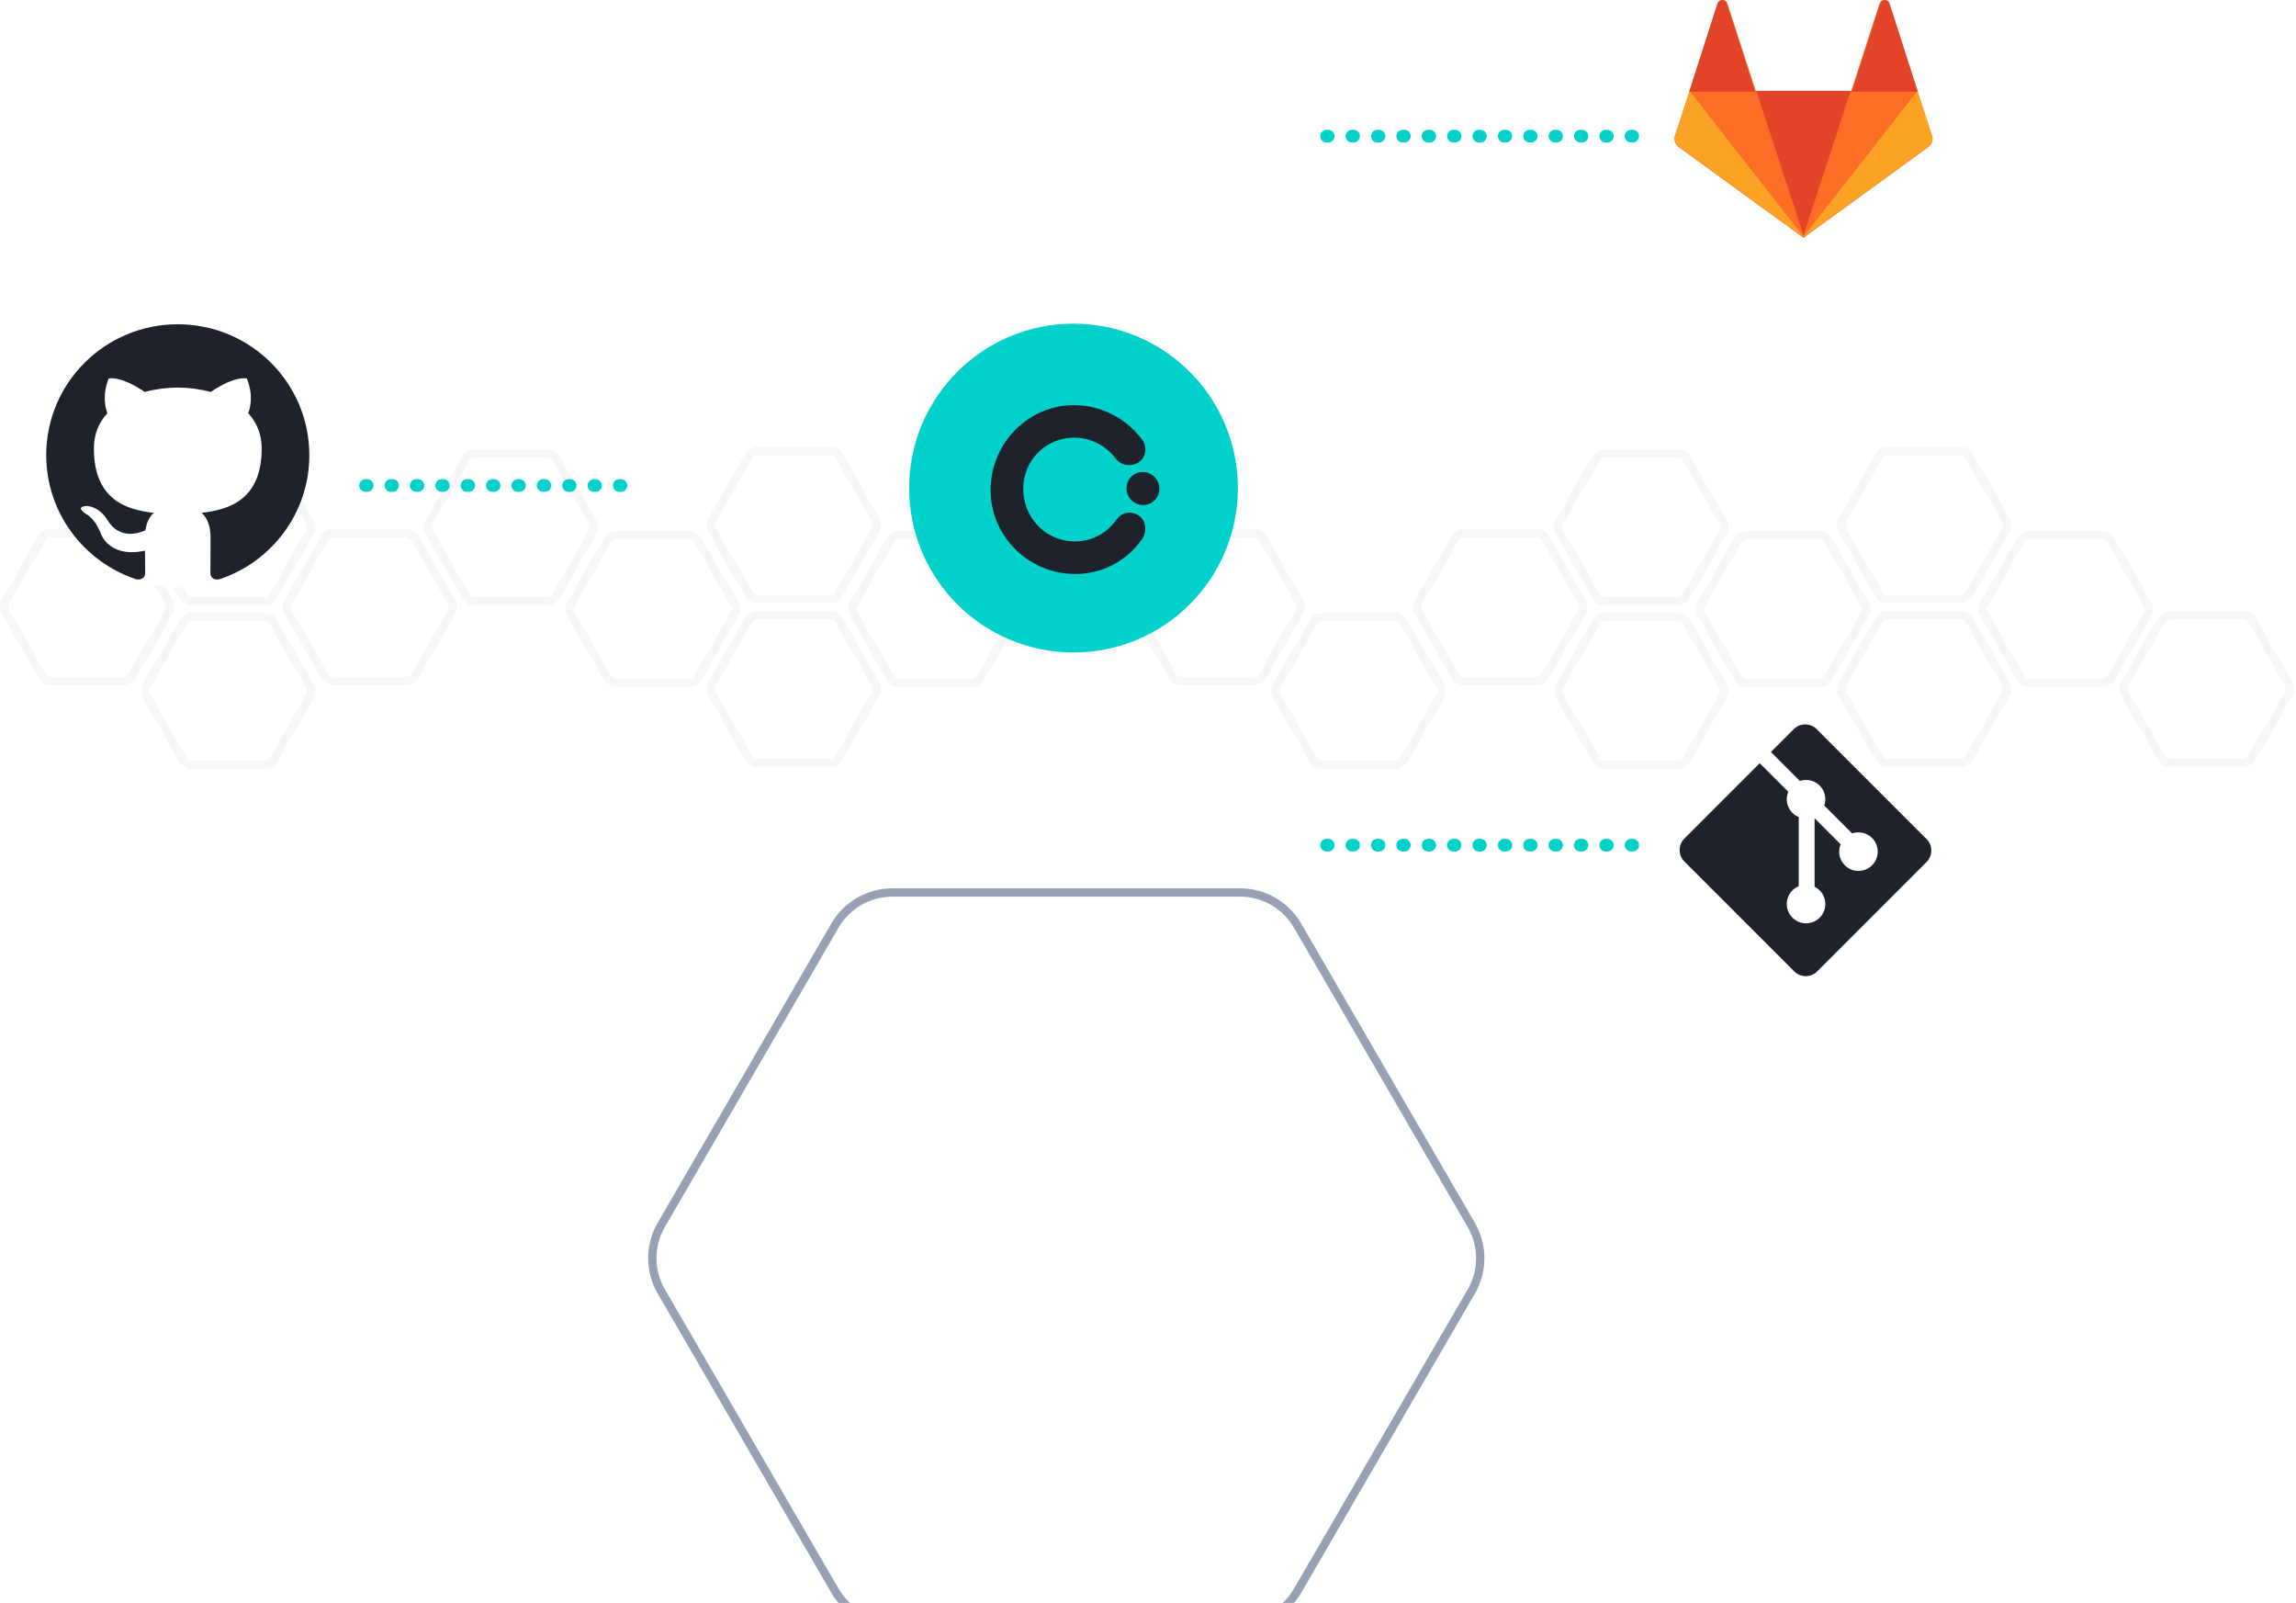 <svg xmlns="http://www.w3.org/2000/svg" fill="none" viewBox="0 0 447 312" height="312" width="447">
<g opacity="0.3">
<path stroke-width="1.62" stroke-opacity="0.3" stroke="#97A0B4" d="M410.953 131.959L410.953 131.96C410.608 132.563 409.976 132.926 409.299 132.923H409.295H395.042C394.359 132.923 393.727 132.557 393.384 131.956L393.383 131.955L386.259 119.517C386.259 119.517 386.259 119.517 386.259 119.516C385.914 118.912 385.914 118.166 386.259 117.562C386.259 117.562 386.259 117.561 386.259 117.561C386.259 117.561 386.259 117.561 386.259 117.561L393.383 105.124L393.383 105.123C393.727 104.523 394.362 104.156 395.042 104.156H409.295C409.977 104.156 410.609 104.522 410.953 105.123L410.953 105.123L418.082 117.566C418.082 117.566 418.082 117.566 418.082 117.566C418.427 118.171 418.427 118.917 418.082 119.522L410.953 131.959Z"></path>
<path stroke-width="1.62" stroke-opacity="0.3" stroke="#97A0B4" d="M438.411 147.507L438.411 147.508C438.066 148.111 437.433 148.474 436.757 148.471H436.753H422.5C421.817 148.471 421.185 148.105 420.842 147.504L420.841 147.503L413.717 135.065C413.717 135.065 413.717 135.065 413.717 135.064C413.372 134.46 413.371 133.714 413.717 133.11C413.717 133.109 413.717 133.109 413.717 133.109C413.717 133.109 413.717 133.109 413.717 133.109L420.841 120.672L420.841 120.671C421.184 120.071 421.82 119.704 422.5 119.704H436.753C437.435 119.704 438.067 120.07 438.411 120.671L438.411 120.671L445.54 133.114C445.54 133.114 445.54 133.114 445.54 133.114C445.885 133.719 445.885 134.465 445.539 135.07L438.411 147.507Z"></path>
<path stroke-width="1.62" stroke-opacity="0.3" stroke="#97A0B4" d="M355.937 131.959L355.936 131.96C355.592 132.563 354.959 132.926 354.283 132.923H354.278H340.025C339.343 132.923 338.711 132.557 338.367 131.956L338.367 131.955L331.243 119.517C331.243 119.517 331.243 119.517 331.242 119.516C330.897 118.912 330.897 118.166 331.243 117.562C331.243 117.562 331.243 117.561 331.243 117.561C331.243 117.561 331.243 117.561 331.243 117.561L338.367 105.124L338.367 105.123C338.71 104.523 339.346 104.156 340.025 104.156H354.278C354.961 104.156 355.593 104.522 355.936 105.123L355.937 105.123L363.065 117.566C363.066 117.566 363.066 117.566 363.066 117.566C363.411 118.171 363.411 118.917 363.065 119.522L355.937 131.959Z"></path>
<path stroke-width="1.62" stroke-opacity="0.3" stroke="#97A0B4" d="M383.394 147.507L383.394 147.508C383.049 148.111 382.417 148.474 381.74 148.471H381.736H367.483C366.8 148.471 366.168 148.105 365.825 147.504L365.824 147.503L358.7 135.065C358.7 135.065 358.7 135.065 358.7 135.064C358.355 134.46 358.355 133.714 358.7 133.11C358.7 133.109 358.7 133.109 358.7 133.109C358.7 133.109 358.7 133.109 358.7 133.109L365.824 120.672L365.825 120.671C366.168 120.071 366.803 119.704 367.483 119.704H381.736C382.418 119.704 383.05 120.07 383.394 120.671L383.394 120.671L390.523 133.114C390.523 133.114 390.523 133.114 390.523 133.114C390.868 133.719 390.868 134.465 390.523 135.07L383.394 147.507Z"></path>
<path stroke-width="1.62" stroke-opacity="0.3" stroke="#97A0B4" d="M383.394 115.614L383.394 115.614C383.049 116.217 382.417 116.581 381.74 116.577H381.736H367.483C366.8 116.577 366.168 116.211 365.825 115.61L365.824 115.609L358.7 103.171C358.7 103.171 358.7 103.171 358.7 103.171C358.355 102.567 358.355 101.821 358.7 101.216C358.7 101.216 358.7 101.216 358.7 101.216C358.7 101.216 358.7 101.215 358.7 101.215L365.824 88.778L365.825 88.777C366.168 88.177 366.803 87.81 367.483 87.81H381.736C382.418 87.81 383.05 88.176 383.394 88.777L383.394 88.778L390.523 101.22C390.523 101.22 390.523 101.22 390.523 101.221C390.868 101.825 390.868 102.571 390.523 103.176L383.394 115.614Z"></path>
<path stroke-width="1.62" stroke-opacity="0.3" stroke="#97A0B4" d="M300.846 104.72L300.846 104.719C300.501 104.117 299.868 103.753 299.192 103.757H299.188H284.935C284.252 103.757 283.62 104.123 283.277 104.724L283.276 104.724L276.152 117.163C276.152 117.163 276.152 117.163 276.152 117.163C275.807 117.767 275.807 118.513 276.152 119.118C276.152 119.118 276.152 119.118 276.152 119.118C276.152 119.118 276.152 119.118 276.152 119.118L283.276 131.556L283.276 131.556C283.619 132.156 284.255 132.524 284.935 132.524H299.188C299.87 132.524 300.502 132.158 300.846 131.557L300.846 131.556L307.975 119.114C307.975 119.113 307.975 119.113 307.975 119.113C308.32 118.509 308.32 117.763 307.974 117.158L300.846 104.72Z"></path>
<path stroke-width="1.62" stroke-opacity="0.3" stroke="#97A0B4" d="M328.304 89.172L328.304 89.171C327.959 88.569 327.326 88.205 326.65 88.209H326.646H312.393C311.71 88.209 311.078 88.575 310.734 89.176L310.734 89.177L303.61 101.615C303.61 101.615 303.61 101.615 303.61 101.615C303.264 102.219 303.264 102.965 303.61 103.57C303.61 103.57 303.61 103.57 303.61 103.57C303.61 103.57 303.61 103.57 303.61 103.571L310.734 116.008L310.734 116.008C311.077 116.608 311.713 116.976 312.393 116.976H326.646C327.328 116.976 327.96 116.61 328.304 116.009L328.304 116.008L335.433 103.566C335.433 103.566 335.433 103.565 335.433 103.565C335.778 102.961 335.778 102.215 335.432 101.61L328.304 89.172Z"></path>
<path stroke-width="1.62" stroke-opacity="0.3" stroke="#97A0B4" d="M328.304 121.066L328.304 121.065C327.959 120.462 327.326 120.098 326.65 120.102H326.646H312.393C311.71 120.102 311.078 120.468 310.734 121.069L310.734 121.07L303.61 133.508C303.61 133.508 303.61 133.508 303.61 133.508C303.264 134.113 303.264 134.859 303.61 135.463C303.61 135.463 303.61 135.463 303.61 135.463C303.61 135.464 303.61 135.464 303.61 135.464L310.734 147.901L310.734 147.902C311.077 148.502 311.713 148.869 312.393 148.869H326.646C327.328 148.869 327.96 148.503 328.304 147.902L328.304 147.902L335.433 135.459C335.433 135.459 335.433 135.459 335.433 135.458C335.778 134.854 335.778 134.108 335.432 133.503L328.304 121.066Z"></path>
<path stroke-width="1.62" stroke-opacity="0.3" stroke="#97A0B4" d="M245.83 104.72L245.829 104.719C245.485 104.117 244.852 103.753 244.176 103.757H244.171H229.918C229.236 103.757 228.604 104.123 228.26 104.724L228.26 104.724L221.135 117.163C221.135 117.163 221.135 117.163 221.135 117.163C220.79 117.767 220.79 118.513 221.135 119.118C221.135 119.118 221.135 119.118 221.135 119.118C221.135 119.118 221.136 119.118 221.136 119.118L228.259 131.556L228.26 131.556C228.603 132.156 229.238 132.524 229.918 132.524H244.171C244.854 132.524 245.486 132.158 245.829 131.557L245.83 131.556L252.958 119.114C252.958 119.113 252.958 119.113 252.958 119.113C253.304 118.509 253.304 117.763 252.958 117.158L245.83 104.72Z"></path>
<path stroke-width="1.62" stroke-opacity="0.3" stroke="#97A0B4" d="M273.287 121.066L273.287 121.065C272.942 120.462 272.31 120.098 271.634 120.102H271.629H257.376C256.693 120.102 256.061 120.468 255.718 121.069L255.718 121.07L248.593 133.508C248.593 133.508 248.593 133.508 248.593 133.508C248.248 134.113 248.248 134.859 248.593 135.463C248.593 135.463 248.593 135.463 248.593 135.463C248.593 135.464 248.593 135.464 248.594 135.464L255.717 147.901L255.718 147.902C256.061 148.502 256.696 148.869 257.376 148.869H271.629C272.312 148.869 272.944 148.503 273.287 147.902L273.287 147.902L280.416 135.459C280.416 135.459 280.416 135.459 280.416 135.458C280.761 134.854 280.761 134.108 280.416 133.503L273.287 121.066Z"></path>
<path stroke-width="1.62" stroke-opacity="0.3" stroke="#97A0B4" d="M190.887 131.959L190.887 131.96C190.542 132.563 189.909 132.926 189.233 132.923H189.229H174.976C174.293 132.923 173.661 132.557 173.317 131.956L173.317 131.955L166.193 119.517C166.193 119.517 166.193 119.517 166.193 119.516C165.847 118.912 165.847 118.166 166.193 117.562C166.193 117.562 166.193 117.561 166.193 117.561C166.193 117.561 166.193 117.561 166.193 117.561L173.317 105.124L173.317 105.123C173.66 104.523 174.296 104.156 174.976 104.156H189.229C189.911 104.156 190.543 104.522 190.887 105.123L190.887 105.123L198.016 117.566C198.016 117.566 198.016 117.566 198.016 117.566C198.361 118.171 198.361 118.917 198.015 119.522L190.887 131.959Z"></path>
<path stroke-width="1.62" stroke-opacity="0.3" stroke="#97A0B4" d="M218.345 115.614L218.344 115.614C218 116.217 217.367 116.581 216.691 116.577H216.686H202.433C201.751 116.577 201.119 116.211 200.775 115.61L200.775 115.609L193.65 103.171C193.65 103.171 193.65 103.171 193.65 103.171C193.305 102.567 193.305 101.821 193.65 101.216C193.65 101.216 193.65 101.216 193.65 101.216C193.651 101.216 193.651 101.215 193.651 101.215L200.774 88.778L200.775 88.777C201.118 88.177 201.753 87.81 202.433 87.81H216.686C217.369 87.81 218.001 88.176 218.344 88.777L218.345 88.778L225.473 101.22C225.473 101.22 225.473 101.22 225.474 101.221C225.819 101.825 225.819 102.571 225.473 103.176L218.345 115.614Z"></path>
<path stroke-width="1.62" stroke-opacity="0.3" stroke="#97A0B4" d="M135.87 131.959L135.87 131.96C135.525 132.563 134.893 132.926 134.217 132.923H134.212H119.959C119.276 132.923 118.644 132.557 118.301 131.956L118.301 131.955L111.176 119.517C111.176 119.517 111.176 119.517 111.176 119.516C110.831 118.912 110.831 118.166 111.176 117.562C111.176 117.562 111.176 117.561 111.176 117.561C111.176 117.561 111.176 117.561 111.177 117.561L118.3 105.124L118.301 105.123C118.644 104.523 119.279 104.156 119.959 104.156H134.212C134.895 104.156 135.527 104.522 135.87 105.123L135.87 105.123L142.999 117.566C142.999 117.566 142.999 117.566 142.999 117.566C143.344 118.171 143.344 118.917 142.999 119.522L135.87 131.959Z"></path>
<path stroke-width="1.62" stroke-opacity="0.3" stroke="#97A0B4" d="M163.328 147.507L163.328 147.508C162.983 148.111 162.35 148.474 161.674 148.471H161.67H147.417C146.734 148.471 146.102 148.105 145.759 147.504L145.758 147.503L138.634 135.065C138.634 135.065 138.634 135.065 138.634 135.064C138.288 134.46 138.288 133.714 138.634 133.11C138.634 133.109 138.634 133.109 138.634 133.109C138.634 133.109 138.634 133.109 138.634 133.109L145.758 120.672L145.758 120.671C146.101 120.071 146.737 119.704 147.417 119.704H161.67C162.352 119.704 162.984 120.07 163.328 120.671L163.328 120.671L170.457 133.114C170.457 133.114 170.457 133.114 170.457 133.114C170.802 133.719 170.802 134.465 170.456 135.07L163.328 147.507Z"></path>
<path stroke-width="1.62" stroke-opacity="0.3" stroke="#97A0B4" d="M163.328 115.614L163.328 115.614C162.983 116.217 162.35 116.581 161.674 116.577H161.67H147.417C146.734 116.577 146.102 116.211 145.759 115.61L145.758 115.609L138.634 103.171C138.634 103.171 138.634 103.171 138.634 103.171C138.288 102.567 138.288 101.821 138.634 101.216C138.634 101.216 138.634 101.216 138.634 101.216C138.634 101.216 138.634 101.215 138.634 101.215L145.758 88.778L145.758 88.777C146.101 88.177 146.737 87.81 147.417 87.81H161.67C162.352 87.81 162.984 88.176 163.328 88.777L163.328 88.778L170.457 101.22C170.457 101.22 170.457 101.22 170.457 101.221C170.802 101.825 170.802 102.571 170.456 103.176L163.328 115.614Z"></path>
<path stroke-width="1.62" stroke-opacity="0.3" stroke="#97A0B4" d="M80.78 104.72L80.779 104.719C80.435 104.117 79.802 103.753 79.126 103.757H79.121H64.868C64.186 103.757 63.554 104.123 63.21 104.724L63.21 104.724L56.086 117.163C56.086 117.163 56.085 117.163 56.085 117.163C55.74 117.767 55.74 118.513 56.086 119.118C56.086 119.118 56.086 119.118 56.086 119.118C56.086 119.118 56.086 119.118 56.086 119.118L63.21 131.556L63.21 131.556C63.553 132.156 64.189 132.524 64.868 132.524H79.121C79.804 132.524 80.436 132.158 80.779 131.557L80.78 131.556L87.908 119.114C87.908 119.113 87.909 119.113 87.909 119.113C88.254 118.509 88.254 117.763 87.908 117.158L80.78 104.72Z"></path>
<path stroke-width="1.62" stroke-opacity="0.3" stroke="#97A0B4" d="M108.238 89.172L108.237 89.171C107.893 88.569 107.26 88.205 106.584 88.209H106.579H92.326C91.644 88.209 91.012 88.575 90.668 89.176L90.668 89.177L83.543 101.615C83.543 101.615 83.543 101.615 83.543 101.615C83.198 102.219 83.198 102.965 83.543 103.57C83.543 103.57 83.543 103.57 83.543 103.57C83.544 103.57 83.544 103.57 83.544 103.571L90.668 116.008L90.668 116.008C91.011 116.608 91.647 116.976 92.326 116.976H106.579C107.262 116.976 107.894 116.61 108.237 116.009L108.238 116.008L115.366 103.566C115.366 103.566 115.367 103.565 115.367 103.565C115.712 102.961 115.712 102.215 115.366 101.61L108.238 89.172Z"></path>
<path stroke-width="1.62" stroke-opacity="0.3" stroke="#97A0B4" d="M25.763 104.72L25.763 104.719C25.418 104.117 24.785 103.753 24.109 103.757H24.105H9.852C9.169 103.757 8.537 104.123 8.194 104.724L8.193 104.724L1.069 117.163C1.069 117.163 1.069 117.163 1.069 117.163C0.724 117.767 0.724 118.513 1.069 119.118C1.069 119.118 1.069 119.118 1.069 119.118C1.069 119.118 1.069 119.118 1.069 119.118L8.193 131.556L8.193 131.556C8.536 132.156 9.172 132.524 9.852 132.524H24.105C24.787 132.524 25.419 132.158 25.763 131.557L25.763 131.556L32.892 119.114C32.892 119.113 32.892 119.113 32.892 119.113C33.237 118.509 33.237 117.763 32.891 117.158L25.763 104.72Z"></path>
<path stroke-width="1.62" stroke-opacity="0.3" stroke="#97A0B4" d="M53.221 89.172L53.221 89.171C52.876 88.569 52.243 88.205 51.567 88.209H51.563H37.31C36.627 88.209 35.995 88.575 35.651 89.176L35.651 89.177L28.527 101.615C28.527 101.615 28.527 101.615 28.527 101.615C28.181 102.219 28.181 102.965 28.527 103.57C28.527 103.57 28.527 103.57 28.527 103.57C28.527 103.57 28.527 103.57 28.527 103.571L35.651 116.008L35.651 116.008C35.994 116.608 36.63 116.976 37.31 116.976H51.563C52.245 116.976 52.877 116.61 53.221 116.009L53.221 116.008L60.35 103.566C60.35 103.566 60.35 103.565 60.35 103.565C60.695 102.961 60.695 102.215 60.349 101.61L53.221 89.172Z"></path>
<path stroke-width="1.62" stroke-opacity="0.3" stroke="#97A0B4" d="M53.221 121.066L53.221 121.065C52.876 120.462 52.243 120.098 51.567 120.102H51.563H37.31C36.627 120.102 35.995 120.468 35.651 121.069L35.651 121.07L28.527 133.508C28.527 133.508 28.527 133.508 28.527 133.508C28.181 134.113 28.181 134.859 28.527 135.463C28.527 135.463 28.527 135.463 28.527 135.463C28.527 135.464 28.527 135.464 28.527 135.464L35.651 147.901L35.651 147.902C35.994 148.502 36.63 148.869 37.31 148.869H51.563C52.245 148.869 52.877 148.503 53.221 147.902L53.221 147.902L60.35 135.459C60.35 135.459 60.35 135.459 60.35 135.458C60.695 134.854 60.695 134.108 60.349 133.503L53.221 121.066Z"></path>
</g>
<g filter="url(#filter0_dddddd_111_1533)">
<path fill="white" d="M252.612 158.924C250.297 162.921 246.018 165.37 241.405 165.344H173.759C169.131 165.344 164.862 162.893 162.551 158.903L128.737 100.635C126.421 96.636 126.421 91.707 128.738 87.707L162.55 29.443C164.859 25.456 169.145 23 173.759 23L241.405 23C246.032 23 250.302 25.451 252.612 29.44L286.447 87.729C288.763 91.727 288.763 96.657 286.446 100.658L252.612 158.924Z"></path>
<path stroke-width="1.62" stroke="#97A0B4" d="M252.612 158.924C250.297 162.921 246.018 165.37 241.405 165.344H173.759C169.131 165.344 164.862 162.893 162.551 158.903L128.737 100.635C126.421 96.636 126.421 91.707 128.738 87.707L162.55 29.443C164.859 25.456 169.145 23 173.759 23L241.405 23C246.032 23 250.302 25.451 252.612 29.44L286.447 87.729C288.763 91.727 288.763 96.657 286.446 100.658L252.612 158.924Z"></path>
</g>
<path fill="white" d="M34.611 114.337C48.761 114.337 60.223 102.941 60.223 88.872C60.223 77.617 52.881 68.082 42.708 64.705C41.435 64.47 40.963 65.252 40.963 65.94C40.963 66.549 28.26 66.768 28.26 65.924C28.26 65.236 27.804 64.455 26.499 64.705C16.327 68.082 9 77.617 9 88.857C9 102.941 20.461 114.337 34.611 114.337Z" clip-rule="evenodd" fill-rule="evenodd"></path>
<path fill="#1E222B" d="M34.611 63.114C20.462 63.114 9 74.51 9 88.579C9 99.834 16.342 109.37 26.515 112.747C27.788 112.981 28.26 112.199 28.26 111.512C28.26 110.902 28.244 109.308 28.228 107.181C21.106 108.713 19.597 103.774 19.597 103.774C18.433 100.835 16.751 100.038 16.751 100.038C14.424 98.459 16.924 98.49 16.924 98.49C19.487 98.677 20.855 101.116 20.855 101.116C23.134 105.009 26.845 103.883 28.307 103.227C28.543 101.585 29.203 100.46 29.926 99.819C24.25 99.193 18.276 97.005 18.276 87.25C18.276 84.468 19.267 82.201 20.917 80.419C20.65 79.763 19.77 77.183 21.153 73.682C21.153 73.682 23.307 72.994 28.197 76.292C30.241 75.73 32.426 75.448 34.611 75.432C36.781 75.448 38.982 75.73 41.026 76.292C45.916 72.994 48.07 73.682 48.07 73.682C49.469 77.183 48.588 79.778 48.321 80.419C49.956 82.201 50.947 84.468 50.947 87.25C50.947 97.036 44.957 99.178 39.249 99.819C40.161 100.6 40.995 102.164 40.995 104.539C40.995 107.947 40.963 110.683 40.963 111.527C40.963 112.215 41.419 112.997 42.724 112.747C52.896 109.37 60.223 99.834 60.223 88.595C60.223 74.51 48.761 63.114 34.611 63.114Z" clip-rule="evenodd" fill-rule="evenodd"></path>
<path fill="#FC6D26" d="M376.143 26.465L373.329 17.815L367.76 0.658C367.629 0.266 367.261 0.001 366.847 0.001C366.433 0.001 366.066 0.266 365.934 0.658L360.366 17.805H341.865L336.296 0.658C336.166 0.265 335.798 0 335.384 0C334.97 0 334.602 0.265 334.472 0.658L328.912 17.805L326.098 26.465C325.842 27.254 326.122 28.118 326.792 28.607L351.117 46.285L375.439 28.607C376.112 28.12 376.396 27.256 376.143 26.465Z"></path>
<path fill="#E24329" d="M351.118 46.271L360.403 17.681H341.836L351.118 46.271Z"></path>
<path fill="#FC6D26" d="M351.272 46.271L341.934 17.681H328.869L351.272 46.271Z"></path>
<path fill="#FCA326" d="M328.926 17.69L326.095 26.377C325.837 27.169 326.118 28.037 326.792 28.528L351.272 46.284L328.926 17.69Z"></path>
<path fill="#E24329" d="M328.861 17.85H341.69L336.169 0.668C336.039 0.275 335.675 0.01 335.265 0.01C334.855 0.01 334.492 0.275 334.362 0.668L328.861 17.85Z"></path>
<path fill="#FC6D26" d="M350.963 46.271L360.298 17.681H373.384L350.963 46.271Z"></path>
<path fill="#FCA326" d="M373.308 17.69L376.139 26.377C376.398 27.169 376.117 28.038 375.441 28.528L350.963 46.271L373.302 17.69L373.308 17.69Z"></path>
<path fill="#E24329" d="M373.383 17.85H360.555L366.066 0.668C366.196 0.275 366.559 0.009 366.969 0.009C367.379 0.009 367.743 0.275 367.872 0.668L373.383 17.85Z"></path>
<path fill="white" d="M353.681 141.924C352.45 140.692 350.452 140.692 349.219 141.924L344.777 146.367L342.593 148.55L327.924 163.219C326.692 164.452 326.692 166.45 327.924 167.682L349.318 189.076C350.55 190.308 352.548 190.308 353.781 189.076L375.076 167.783C376.308 166.551 376.308 164.552 375.076 163.319L353.681 141.924Z"></path>
<path fill="#1E222B" d="M375.076 163.318L353.681 141.924C352.45 140.692 350.452 140.692 349.219 141.924L344.777 146.367L350.412 152.003C351.722 151.56 353.223 151.857 354.267 152.901C355.316 153.951 355.611 155.466 355.157 156.78L360.589 162.212C361.903 161.759 363.419 162.051 364.468 163.103C365.935 164.569 365.935 166.945 364.468 168.412C363.001 169.88 360.625 169.88 359.157 168.412C358.054 167.308 357.781 165.688 358.339 164.329L353.274 159.263L353.274 172.593C353.631 172.77 353.969 173.006 354.267 173.303C355.733 174.769 355.733 177.145 354.267 178.614C352.8 180.08 350.423 180.08 348.957 178.614C347.491 177.145 347.491 174.769 348.957 173.303C349.32 172.941 349.739 172.667 350.187 172.484V159.03C349.739 158.847 349.32 158.576 348.957 158.211C347.846 157.101 347.579 155.47 348.148 154.106L342.593 148.55L327.924 163.219C326.692 164.452 326.692 166.45 327.924 167.682L349.318 189.076C350.55 190.308 352.548 190.308 353.781 189.076L375.076 167.783C376.308 166.551 376.308 164.552 375.076 163.319"></path>
<path stroke-dasharray="0.31 4.63" stroke-linejoin="round" stroke-linecap="round" stroke-width="2.469" stroke="#00D1CA" d="M317.86 26.5L256.57 26.5"></path>
<path stroke-dasharray="0.31 4.63" stroke-linejoin="round" stroke-linecap="round" stroke-width="2.469" stroke="#00D1CA" d="M317.86 164.5L256.57 164.5"></path>
<path stroke-dasharray="0.31 4.63" stroke-linejoin="round" stroke-linecap="round" stroke-width="2.469" stroke="#00D1CA" d="M120.88 94.5L68.487 94.5"></path>
<circle fill="#00D1CA" r="32" cy="95" cx="209"></circle>
<path fill="#1E222B" d="M222.337 85.544C216.824 78.252 206.706 76.659 199.501 82.07C192.296 87.482 190.61 97.844 196.123 105.136C199.301 109.34 204.202 111.745 209.432 111.72C214.664 111.695 219.342 109.175 222.352 104.934C223.324 103.507 223.186 101.203 221.614 100.293C220.042 99.382 218.389 99.68 217.27 101.258C214.759 104.795 210.342 106.231 206.172 104.893C201.997 103.554 199.303 99.693 199.212 95.323C199.122 90.959 201.841 87.077 205.952 85.697C210.065 84.317 214.581 85.753 217.235 89.263C218.275 90.638 220.189 90.919 221.678 89.98C223.167 89.042 223.398 86.948 222.337 85.544ZM224.291 92.428C223.339 91.778 222.12 91.683 221.093 92.179C220.065 92.677 219.388 93.692 219.317 94.841C219.246 95.985 219.789 97.088 220.74 97.737C221.692 98.386 222.911 98.481 223.938 97.985C224.966 97.487 225.643 96.472 225.714 95.324C225.785 94.179 225.242 93.076 224.291 92.428Z" clip-rule="evenodd" fill-rule="evenodd"></path>
<defs>
<filter color-interpolation-filters="sRGB" filterUnits="userSpaceOnUse" height="289.774" width="292.412" y="22.19" x="61.386" id="filter0_dddddd_111_1533">
<feFlood result="BackgroundImageFix" flood-opacity="0"></feFlood>
<feColorMatrix result="hardAlpha" values="0 0 0 0 0 0 0 0 0 0 0 0 0 0 0 0 0 0 127 0" type="matrix" in="SourceAlpha"></feColorMatrix>
<feOffset dy="2.242"></feOffset>
<feGaussianBlur stdDeviation="0.897"></feGaussianBlur>
<feColorMatrix values="0 0 0 0 0.169 0 0 0 0 0.275 0 0 0 0 0.455 0 0 0 0.02 0" type="matrix"></feColorMatrix>
<feBlend result="effect1_dropShadow_111_1533" in2="BackgroundImageFix" mode="normal"></feBlend>
<feColorMatrix result="hardAlpha" values="0 0 0 0 0 0 0 0 0 0 0 0 0 0 0 0 0 0 127 0" type="matrix" in="SourceAlpha"></feColorMatrix>
<feOffset dy="5.387"></feOffset>
<feGaussianBlur stdDeviation="2.155"></feGaussianBlur>
<feColorMatrix values="0 0 0 0 0.169 0 0 0 0 0.275 0 0 0 0 0.455 0 0 0 0.028 0" type="matrix"></feColorMatrix>
<feBlend result="effect2_dropShadow_111_1533" in2="effect1_dropShadow_111_1533" mode="normal"></feBlend>
<feColorMatrix result="hardAlpha" values="0 0 0 0 0 0 0 0 0 0 0 0 0 0 0 0 0 0 127 0" type="matrix" in="SourceAlpha"></feColorMatrix>
<feOffset dy="10.143"></feOffset>
<feGaussianBlur stdDeviation="4.057"></feGaussianBlur>
<feColorMatrix values="0 0 0 0 0.169 0 0 0 0 0.275 0 0 0 0 0.455 0 0 0 0.035 0" type="matrix"></feColorMatrix>
<feBlend result="effect3_dropShadow_111_1533" in2="effect2_dropShadow_111_1533" mode="normal"></feBlend>
<feColorMatrix result="hardAlpha" values="0 0 0 0 0 0 0 0 0 0 0 0 0 0 0 0 0 0 127 0" type="matrix" in="SourceAlpha"></feColorMatrix>
<feOffset dy="18.093"></feOffset>
<feGaussianBlur stdDeviation="7.237"></feGaussianBlur>
<feColorMatrix values="0 0 0 0 0.169 0 0 0 0 0.275 0 0 0 0 0.455 0 0 0 0.042 0" type="matrix"></feColorMatrix>
<feBlend result="effect4_dropShadow_111_1533" in2="effect3_dropShadow_111_1533" mode="normal"></feBlend>
<feColorMatrix result="hardAlpha" values="0 0 0 0 0 0 0 0 0 0 0 0 0 0 0 0 0 0 127 0" type="matrix" in="SourceAlpha"></feColorMatrix>
<feOffset dy="33.842"></feOffset>
<feGaussianBlur stdDeviation="13.537"></feGaussianBlur>
<feColorMatrix values="0 0 0 0 0.169 0 0 0 0 0.275 0 0 0 0 0.455 0 0 0 0.05 0" type="matrix"></feColorMatrix>
<feBlend result="effect5_dropShadow_111_1533" in2="effect4_dropShadow_111_1533" mode="normal"></feBlend>
<feColorMatrix result="hardAlpha" values="0 0 0 0 0 0 0 0 0 0 0 0 0 0 0 0 0 0 127 0" type="matrix" in="SourceAlpha"></feColorMatrix>
<feOffset dy="81.005"></feOffset>
<feGaussianBlur stdDeviation="32.402"></feGaussianBlur>
<feColorMatrix values="0 0 0 0 0.169 0 0 0 0 0.275 0 0 0 0 0.455 0 0 0 0.07 0" type="matrix"></feColorMatrix>
<feBlend result="effect6_dropShadow_111_1533" in2="effect5_dropShadow_111_1533" mode="normal"></feBlend>
<feBlend result="shape" in2="effect6_dropShadow_111_1533" in="SourceGraphic" mode="normal"></feBlend>
</filter>
</defs>
</svg>
